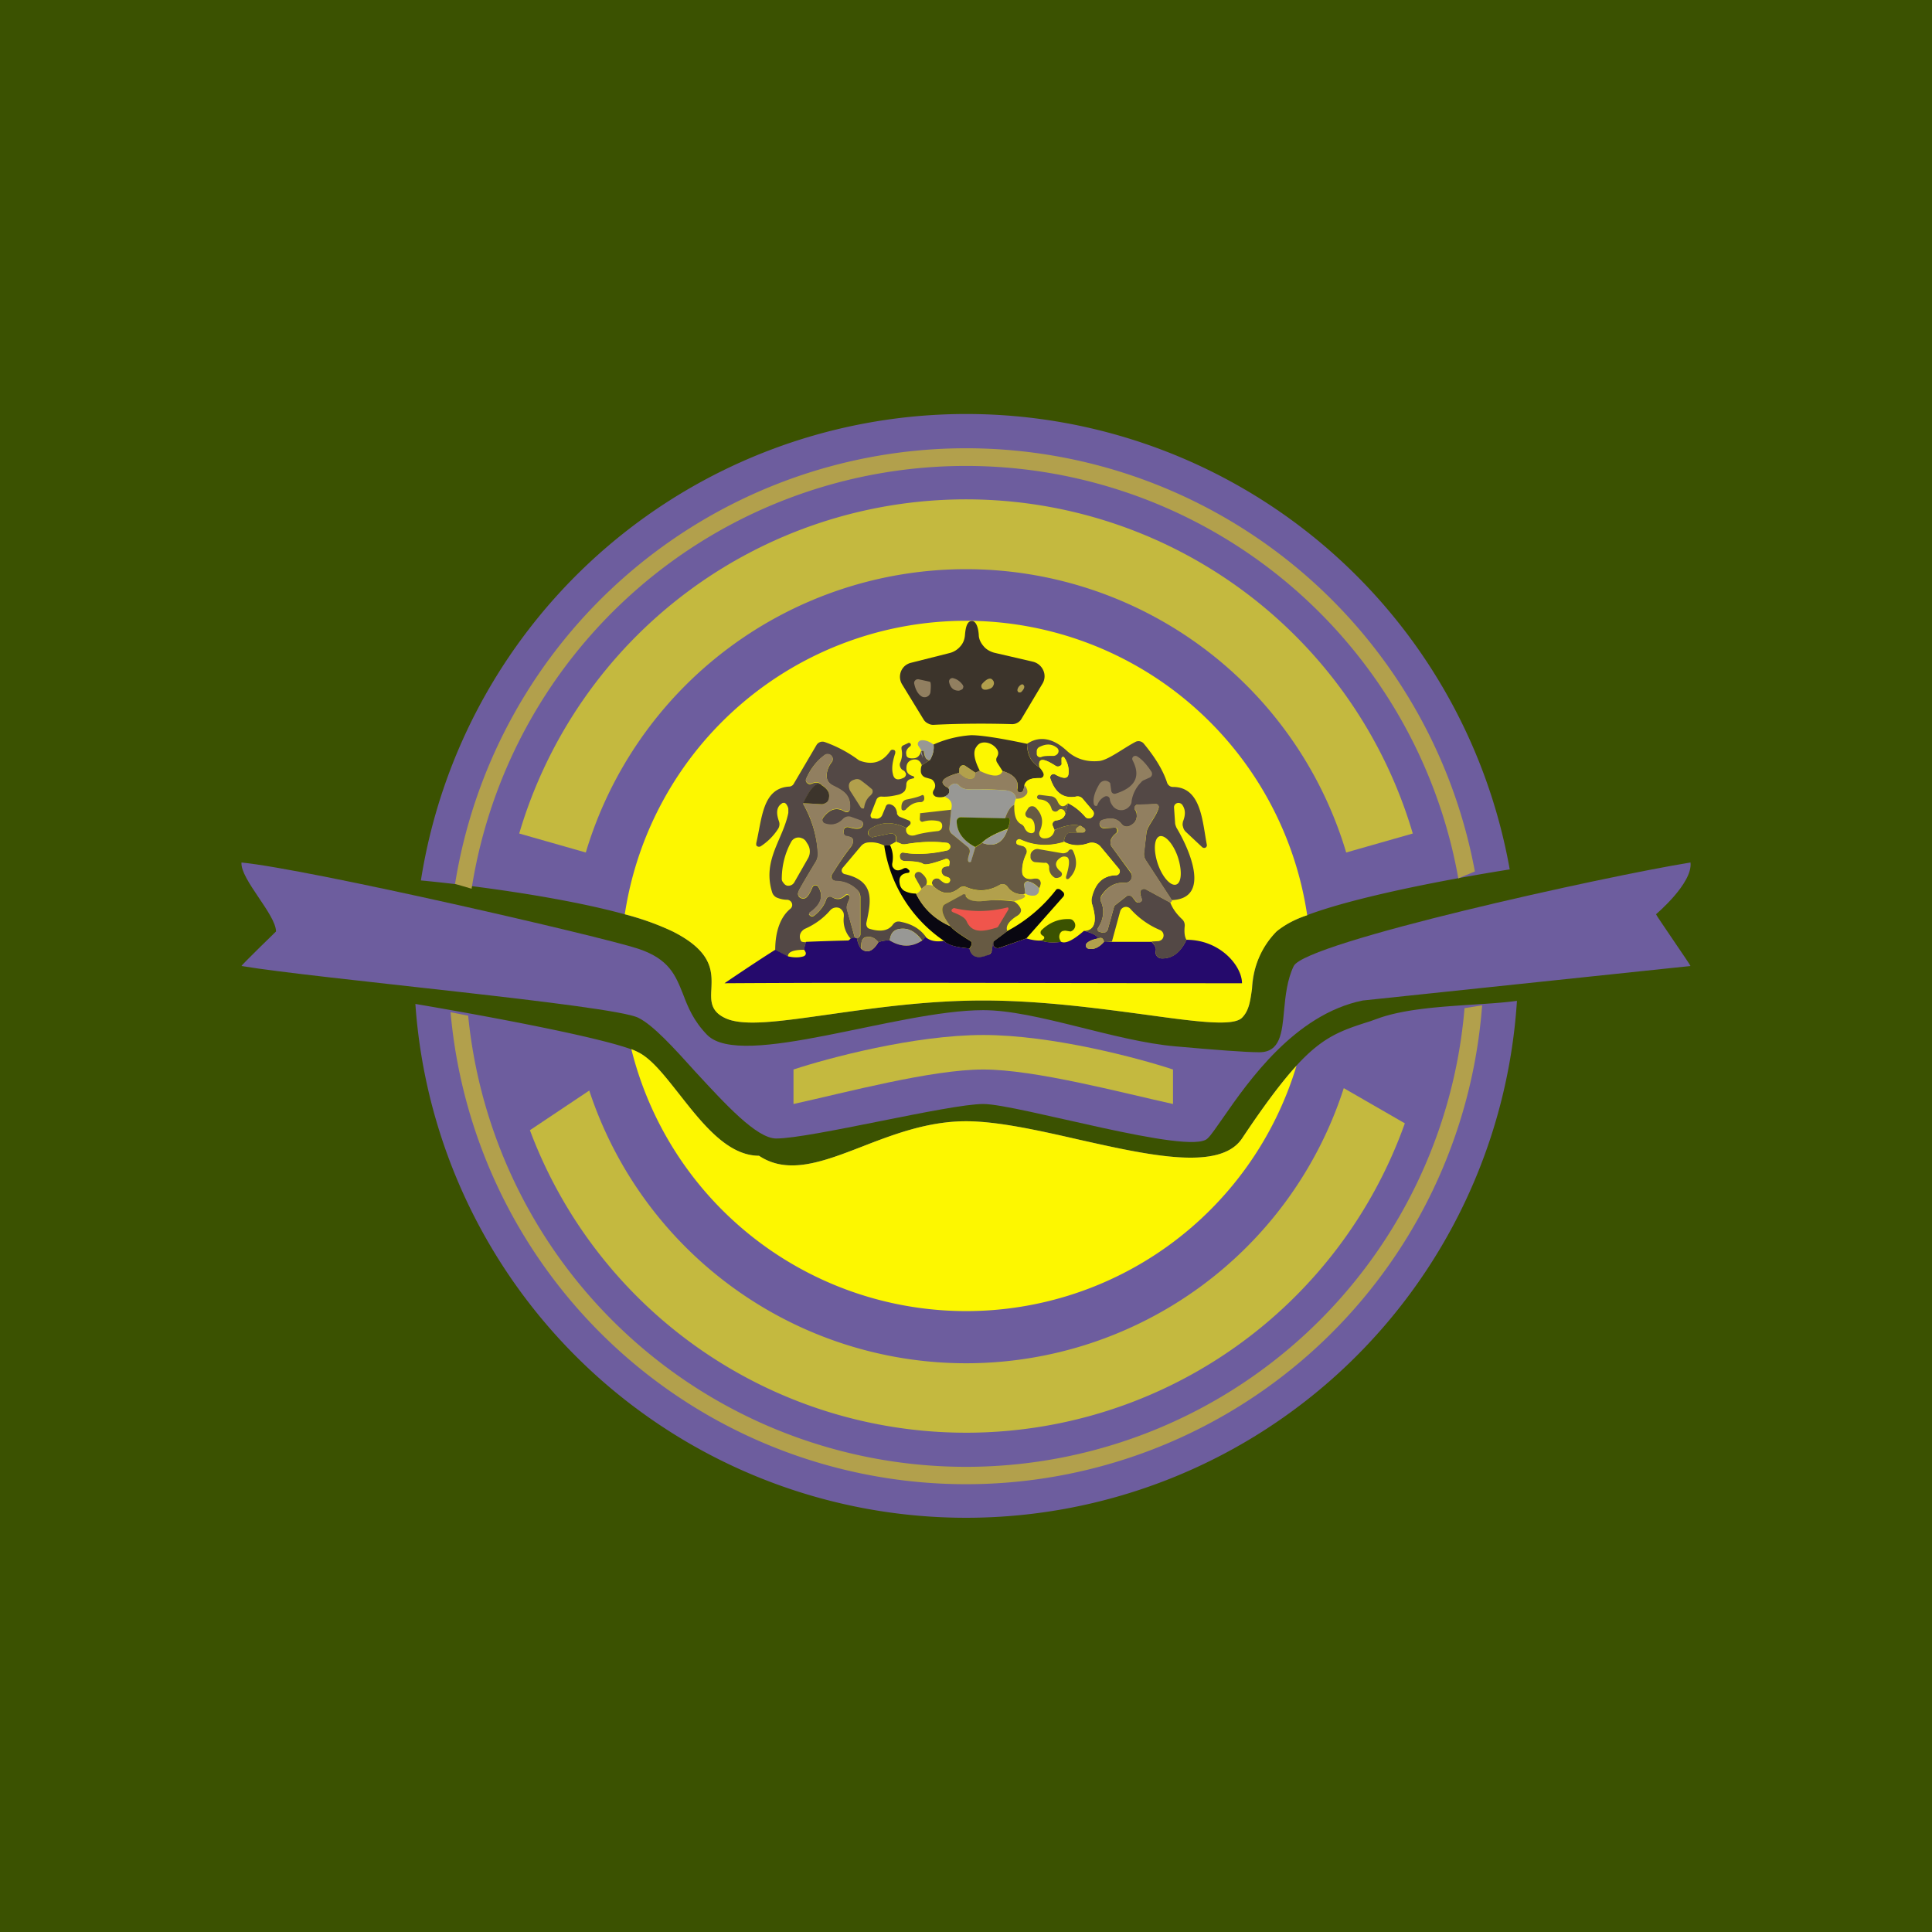 <!-- by TradingView --><svg width="56" height="56" viewBox="0 0 56 56" xmlns="http://www.w3.org/2000/svg"><path fill="#3B5201" d="M0 0h56v56H0z"/><path d="M43.97 29a16 16 0 0 1-31.93.1c2.13.36 5.73 1.03 6.46 1.4.39.2.78.7 1.2 1.23.66.84 1.39 1.77 2.3 1.77.84.56 1.84.18 3-.27.9-.35 1.9-.73 3-.73.91 0 2.08.26 3.26.53 2.05.46 4.1.92 4.74-.03 1.87-2.8 2.43-2.99 3.72-3.4l.28-.1c.77-.26 1.78-.32 2.67-.38.5-.03.94-.06 1.3-.11Z" fill="#6D5D9E"/><path d="m49 28-9.5 1c-1.97.4-3.32 2.35-4.05 3.4-.2.28-.34.5-.45.6-.5.5-5.5-1-6.5-1s-5 1-6 1c-.57 0-1.48-1-2.34-1.93-.63-.7-1.23-1.36-1.66-1.57-.74-.37-9.37-1.14-11.5-1.5 0-.03 1-1 1-1 0-.49-1.04-1.52-1-2 1.99.2 10.41 2.14 11.5 2.5.9.3 1.08.77 1.3 1.32.14.37.3.77.7 1.18 1 1 5.5-.72 8-.72 1.53 0 3.81.9 5.58 1.05 1.12.1 2.03.17 2.42.17.61 0 .66-.56.72-1.22.04-.42.09-.89.28-1.28.35-.69 9.02-2.6 11.5-3 .07.6-1 1.5-1 1.5 0 .03 1 1.47 1 1.5Z" fill="#6D5D9E"/><path d="M28 12a16 16 0 0 0-15.8 13.52c1.9.18 5.75.7 7.3 1.48 1.17.59 1.14 1.17 1.12 1.66-.02.34-.03.63.38.84.53.27 1.63.1 3.06-.1 1.27-.18 2.8-.4 4.44-.4 1.68 0 3.35.23 4.7.41 1.46.2 2.54.35 2.8.09.2-.2.24-.5.29-.84.05-.49.13-1.07.71-1.66.68-.68 4.25-1.4 6.76-1.8A16 16 0 0 0 28 12Z" fill="#6D5D9E"/><path d="M23 32v-1c1-.33 3.5-1 5.5-1s4.5.67 5.5 1v1c-1.5-.33-4-1-5.5-1s-4 .67-5.5 1Z" fill="#FDF700" fill-opacity=".6"/><path d="M18.3 30.41a2 2 0 0 1 .2.09c.4.2.78.7 1.2 1.23.66.84 1.39 1.77 2.3 1.77.84.56 1.84.18 3-.27.9-.35 1.9-.73 3-.73.91 0 2.08.26 3.26.53 2.05.46 4.1.92 4.74-.03.66-.99 1.16-1.65 1.58-2.11a10 10 0 0 1-19.28-.48ZM18.11 26.5a10 10 0 0 1 19.78.03A2.7 2.7 0 0 0 37 27a2.5 2.5 0 0 0-.71 1.66c-.05.34-.08.63-.29.84-.26.26-1.34.11-2.8-.09-1.35-.18-3.02-.41-4.7-.41-1.64 0-3.17.22-4.44.4-1.43.2-2.53.37-3.06.1-.41-.2-.4-.5-.38-.84.02-.49.05-1.07-1.12-1.66a7.91 7.91 0 0 0-1.39-.5Z" fill="#FDF700"/><path d="M42.45 29.22a14.5 14.5 0 0 1-28.88.22l-.51-.1a15 15 0 0 0 29.9-.2l-.5.08Zm-28.78-3.46a14.5 14.5 0 0 1 28.6-.3l.48-.2a15 15 0 0 0-29.56.36l.48.14Z" fill="#B2A04C"/><path d="M38.95 31.54a11.5 11.5 0 0 1-21.87.07l-1.72 1.15a13.5 13.5 0 0 0 25.36-.2l-1.77-1.02Zm-21.97-6.83a11.5 11.5 0 0 1 22.04 0l1.93-.55a13.5 13.5 0 0 0-25.9 0l1.93.55Z" fill="#FDF700" fill-opacity=".6"/><path d="M28.17 18c.1 0 .18.13.2.4 0 .12.06.24.14.33.08.1.2.16.31.19l1.12.26a.44.44 0 0 1 .3.25.41.41 0 0 1-.02.38l-.62 1.04a.3.3 0 0 1-.11.1.3.3 0 0 1-.16.04 28.27 28.27 0 0 0-2.28.02.3.3 0 0 1-.15-.04.3.3 0 0 1-.12-.1l-.63-1.03a.42.42 0 0 1 .08-.54.44.44 0 0 1 .18-.09l1.11-.28a.6.6 0 0 0 .32-.2c.08-.09.12-.2.13-.32.02-.27.08-.41.2-.41Z" fill="#3C342B"/><path d="M26.95 19.76c.03 0 .04.1.02.3a.17.17 0 0 1-.09.13.17.17 0 0 1-.16 0c-.1-.06-.18-.18-.22-.37a.1.1 0 0 1 .03-.1.11.11 0 0 1 .1-.03l.32.07ZM27.91 19.87c.01.01.02.03.01.05a.1.1 0 0 1-.02.05.14.14 0 0 1-.05.03.16.16 0 0 1-.06.02c-.14 0-.24-.07-.28-.25a.1.1 0 0 1 .03-.09.1.1 0 0 1 .1-.02c.11.03.2.1.27.2Z" fill="#917F60"/><path d="M28.47 19.82c.09-.1.16-.15.23-.15.03 0 .06.02.08.05.02.02.03.05.03.09 0 .03-.02.07-.04.1a.2.2 0 0 1-.1.06.28.28 0 0 1-.14.02.1.1 0 0 1-.08-.07.1.1 0 0 1 .02-.1ZM29.6 20.06l-.03.01h-.04a.08.08 0 0 1-.04-.07c.01-.06.04-.11.1-.15.05-.03.08-.01.1.05 0 .05-.03.1-.09.16Z" fill="#B2A04C"/><path d="M29.77 21.56c0 .33.13.55.36.68.06.07.1.13.12.18a.1.1 0 0 1-.02.1.1.1 0 0 1-.1.04c-.24-.02-.39.05-.44.2 0 .06-.02.12-.04.17a.1.1 0 0 1-.11.04.1.1 0 0 1-.05-.05.09.09 0 0 1 0-.05c.05-.25-.1-.42-.43-.52l-.16-.25a.15.15 0 0 1 0-.16c.06-.1.04-.2-.07-.3a.45.45 0 0 0-.29-.12c-.05 0-.1.01-.14.03a.29.29 0 0 0-.1.1c-.1.13-.07.36.1.69l-.13.06-.29-.2a.11.11 0 0 0-.15.03.1.1 0 0 0-.02.05v.12c-.52.14-.62.29-.32.44.06.1.02.2-.11.25-.1.03-.2.02-.26 0-.09-.05-.1-.12-.05-.2a.2.2 0 0 0 0-.23.17.17 0 0 0-.09-.08l-.14-.04a.2.2 0 0 1-.1-.06.2.2 0 0 1-.05-.12c0-.06 0-.12.03-.18l.23-.15a.66.66 0 0 0 .11-.45 3.2 3.2 0 0 1 1.09-.27c.28 0 .82.08 1.62.25Z" fill="#3C342B"/><path d="m33.97 26.1-.75-1.15a.35.35 0 0 1-.06-.24l.07-.57c.02-.19.28-.46.35-.71a.1.1 0 0 0-.01-.09.1.1 0 0 0-.09-.03l-.5.02h-.04a.11.11 0 0 0-.05.07.1.1 0 0 0 0 .04s0 .03.03.07c.02.03.03.08.03.16-.01.13-.08.22-.22.28a.19.19 0 0 1-.22-.06c-.12-.16-.3-.2-.55-.12a.13.13 0 0 0-.07.05.12.12 0 0 0 .03.16c.02.02.05.03.08.03l.29-.02a.1.1 0 0 1 .06.01.1.1 0 0 1 .03.05v.05a.1.1 0 0 1-.03.05c-.11.09-.17.18-.16.28 0 .04.01.08.04.12l.54.74a.18.18 0 0 1-.07.28.2.2 0 0 1-.1.02c-.27-.02-.49.1-.67.36a.21.21 0 0 0-.01.2c.1.24.07.5-.1.76a.07.07 0 0 0 0 .06.07.07 0 0 0 .05.04l.07.02c.04.01.08 0 .1-.01a.13.13 0 0 0 .07-.08l.18-.65a.1.1 0 0 1 .03-.05l.33-.26a.12.12 0 0 1 .04-.02h.05a.12.12 0 0 1 .08.04l.1.13a.1.1 0 0 0 .12.02.1.1 0 0 0 .05-.04.1.1 0 0 0 0-.06.86.86 0 0 1-.04-.17.1.1 0 0 1 .05-.1.11.11 0 0 1 .12 0l.7.38c.08.2.2.35.35.49a.24.24 0 0 1 .07.19c-.02.19 0 .32.05.4-.17.37-.4.55-.72.54a.19.19 0 0 1-.14-.07.18.18 0 0 1-.03-.15c.02-.07-.02-.16-.12-.27l.19-.01c.03 0 .07-.02.1-.04a.17.17 0 0 0 .04-.2.17.17 0 0 0-.08-.08 2.39 2.39 0 0 1-.86-.61.17.17 0 0 0-.17-.06.18.18 0 0 0-.13.12l-.24.88-.23.02c-.02-.12-.08-.15-.17-.1-.04-.1-.18-.17-.41-.23.3-.01.39-.27.24-.75a.4.4 0 0 1-.01-.21c.1-.42.32-.64.7-.65.01 0 .04 0 .06-.02a.12.12 0 0 0 .04-.05.11.11 0 0 0-.02-.12l-.53-.64a.33.33 0 0 0-.35-.1.84.84 0 0 1-.7-.04c-.01-.05 0-.1.02-.14a.2.2 0 0 1 .07-.1.2.2 0 0 1 .1-.03h.36l.04-.02a.07.07 0 0 0 .01-.07.07.07 0 0 0-.02-.03l-.1-.07c-.2-.06-.45-.02-.77.12l-.04-.11a.12.12 0 0 1 0-.11.13.13 0 0 1 .1-.06c.15-.02.23-.08.26-.2l.08-.3c.17.08.33.21.5.4a.14.14 0 0 0 .2 0 .13.13 0 0 0 .02-.18l-.3-.35a.2.2 0 0 0-.1-.06.2.2 0 0 0-.1 0c-.36.07-.6-.11-.74-.54a.1.1 0 0 1 .08-.11.1.1 0 0 1 .05 0c.24.14.38.14.4 0a.67.67 0 0 0-.12-.48l-.02-.02a.04.04 0 0 0-.05.02l-.01.02v.18a.11.11 0 0 1-.05.04.12.12 0 0 1-.12 0c-.37-.24-.52-.23-.47.04-.23-.13-.35-.35-.36-.68.36-.24.75-.17 1.15.2.25.23.56.33.92.3.26-.01.73-.38 1.08-.56a.2.2 0 0 1 .23.05c.33.4.56.77.68 1.14.01.03.03.06.07.09.03.02.06.03.1.03.82 0 .85 1 .98 1.67a.08.08 0 0 1-.04.09.09.09 0 0 1-.1-.02l-.48-.45a.28.28 0 0 1-.07-.14c-.02-.05-.01-.1 0-.15.08-.2.07-.35-.02-.48a.13.13 0 0 0-.07-.05.13.13 0 0 0-.15.05.13.13 0 0 0-.02.08l.03.43c0 .05.02.1.04.15.35.58 1.03 2.05-.13 2.1ZM26.7 21.75l.04.2h.01v-.01c-.05-.06-.06-.1-.05-.15l.02-.03h.06v.03c.02.17.08.25.17.24l-.23.15c-.05-.14-.15-.2-.3-.15a.22.22 0 0 0-.09.06.21.21 0 0 0-.05.1c-.03.17.03.27.2.31l.01.02a.03.03 0 0 1 0 .04h-.02l-.07.02a.16.16 0 0 0-.13.15c0 .11-.03.19-.07.22a.38.38 0 0 1-.14.08c-.2.05-.36.07-.5.06a.15.15 0 0 0-.16.1l-.16.41a.1.1 0 0 0 .04.12.1.1 0 0 0 .04 0l.08.01a.17.17 0 0 0 .17-.1l.1-.24a.12.12 0 0 1 .05-.07.13.13 0 0 1 .1 0c.1.03.16.11.18.24 0 .03 0 .05.03.07.01.03.04.04.06.05l.25.1a.08.08 0 0 1 .05.05.08.08 0 0 1-.02.08l-.1.09c-.4-.2-.76-.18-1.06.04a.12.12 0 0 0-.04.15c.02.03.04.05.07.06.03.02.06.02.08.01l.48-.1a.15.15 0 0 1 .11.02.14.14 0 0 1 .06.1v.12l-.18.1-.16.01a.82.82 0 0 0-.48-.09.3.3 0 0 0-.19.1l-.53.63a.12.12 0 0 0-.03.11.12.12 0 0 0 .1.08c.85.2.76.75.61 1.42 0 .03 0 .07.02.1.01.03.04.05.07.06.32.1.55.06.68-.12a.22.22 0 0 1 .1-.08.23.23 0 0 1 .13 0c.31.06.56.2.73.44l-.11.1c-.2-.27-.42-.38-.68-.33-.16.03-.24.14-.26.33a.8.8 0 0 0-.33.05c-.1-.12-.2-.17-.33-.15-.08 0-.13.05-.15.12a.63.63 0 0 0-.02.22.7.7 0 0 1-.12-.3.17.17 0 0 0 .08-.06.09.09 0 0 0 .02-.05V26a.28.28 0 0 0-.09-.2.9.9 0 0 0-.63-.26l-.06-.02a.13.13 0 0 1-.04-.18c.19-.31.37-.57.54-.79a.25.25 0 0 0 .06-.2c0-.06-.06-.1-.17-.1-.11-.02-.11-.14-.08-.22.02-.05.08-.07.17-.04.21.06.33.04.37-.07.01-.03.01-.05 0-.07a.1.1 0 0 0-.05-.05l-.28-.1a.23.23 0 0 0-.24.05.5.5 0 0 1-.51.14.13.13 0 0 1-.09-.08.12.12 0 0 1 .02-.11c.2-.26.4-.31.63-.17a.1.1 0 0 0 .13-.03l.01-.04c.05-.42-.2-.54-.5-.69a.33.33 0 0 1-.12-.11.32.32 0 0 1-.05-.15c0-.14.04-.28.15-.42a.14.14 0 0 0-.02-.19.15.15 0 0 0-.2 0c-.22.16-.4.39-.52.67a.1.1 0 0 0 .02.12.11.11 0 0 0 .13.03c.14-.06.24-.04.29.04-.14-.1-.32.08-.53.54.27.48.4.96.43 1.45 0 .08-.02.17-.07.24-.32.53-.49.82-.5.87a.14.14 0 0 0 0 .1c.01.03.04.06.07.07a.15.15 0 0 0 .18-.03c.05-.05.1-.14.16-.28a.1.1 0 0 1 .03-.04.1.1 0 0 1 .14.03c.16.27.08.52-.25.75l-.02.03v.03l.02.01.02.02a.09.09 0 0 0 .07.01.1.1 0 0 0 .03-.01c.18-.14.3-.3.36-.48a.1.1 0 0 1 .06-.07.11.11 0 0 1 .1 0c.15.1.28.07.4-.04a.08.08 0 0 1 .12.02v.05l-.07.18a.3.3 0 0 0 0 .18l.22.8-.12.02a.8.8 0 0 1-.2-.65c0-.05 0-.1-.03-.14a.23.23 0 0 0-.1-.1.24.24 0 0 0-.27.07c-.19.22-.42.39-.7.52a.29.29 0 0 0-.16.15.25.25 0 0 0 .01.2c.01.04.06.05.15.05l-.06.22c-.32 0-.47.07-.46.2l-.37-.19c0-.56.16-.97.44-1.2a.15.15 0 0 0 .05-.08.15.15 0 0 0-.06-.15.15.15 0 0 0-.09-.03.74.74 0 0 1-.26-.05.25.25 0 0 1-.17-.17c-.29-.93.32-1.53.47-2.3v-.12a.28.28 0 0 0-.04-.1.14.14 0 0 0-.07-.07c-.03 0-.06 0-.08.02-.15.1-.17.27-.08.52a.25.25 0 0 1-.03.22c-.13.2-.3.37-.5.5a.1.1 0 0 1-.1 0 .09.09 0 0 1-.03-.03v-.06c.17-.72.18-1.59.95-1.64a.16.16 0 0 0 .13-.07l.67-1.14a.2.2 0 0 1 .1-.08.2.2 0 0 1 .14 0 3.74 3.74 0 0 1 .99.53c.38.15.68.06.91-.28a.08.08 0 0 1 .1-.02c.02 0 .03.02.04.04v.05c-.08.24-.11.44-.07.6.03.16.13.2.3.12a.12.12 0 0 0 .08-.1c0-.02 0-.04-.02-.06a.12.12 0 0 0-.04-.05.4.4 0 0 1-.05-.03.18.18 0 0 1-.06-.09.17.17 0 0 1 0-.11.62.62 0 0 0 .04-.4v-.05a.1.1 0 0 1 .04-.05l.17-.08.04.01.02.03a.06.06 0 0 1-.03.07c-.09.07-.12.15-.1.23 0 .08.07.12.2.11.12 0 .2-.08.23-.22Z" fill="#534845"/><path d="M27.06 21.58c.02.16-.02.3-.1.45-.1 0-.16-.07-.17-.24l-.01-.02-.03-.01h-.03l-.02.03c-.01.04 0 .1.05.14v.01a3.5 3.5 0 0 1-.05-.2l-.08-.12a.1.1 0 0 1 .03-.14.1.1 0 0 1 .04-.02c.12-.02.24.03.37.12Z" fill="#989895"/><path d="M30.19 21.94a.1.1 0 0 1-.1-.01.1.1 0 0 1-.04-.09v-.07a.14.14 0 0 1 .08-.12c.2-.1.36-.09.5.02.02.01.04.04.05.07a.13.13 0 0 1-.06.14.14.14 0 0 1-.08.03c-.16 0-.28 0-.35.03Z" fill="#FDF700"/><path d="m24.84 27.2-.06-.02-.23-.8a.3.3 0 0 1 .01-.18l.07-.18v-.05a.07.07 0 0 0-.03-.03.08.08 0 0 0-.1 0c-.11.12-.24.14-.4.06a.1.1 0 0 0-.09 0 .1.1 0 0 0-.06.06.99.99 0 0 1-.36.48.1.1 0 0 1-.06.01.09.09 0 0 1-.06-.03l-.01-.01-.01-.03.01-.03c.33-.23.42-.48.26-.75a.1.1 0 0 0-.17 0c-.06.15-.11.24-.16.29a.15.15 0 0 1-.18.03.15.15 0 0 1-.07-.07.14.14 0 0 1 0-.1c.01-.05.18-.34.5-.87a.44.44 0 0 0 .06-.24 3.17 3.17 0 0 0-.43-1.46l.55.03c.04 0 .07-.01.1-.03a.18.18 0 0 0 .07-.07c.09-.18.03-.33-.18-.46-.05-.08-.15-.1-.3-.04a.12.12 0 0 1-.12-.03.1.1 0 0 1-.02-.12c.13-.28.3-.51.53-.68a.15.15 0 0 1 .19.01.14.14 0 0 1 .02.19.66.66 0 0 0-.15.42c0 .05.02.1.05.15.03.05.08.08.13.11.3.15.54.27.5.7a.09.09 0 0 1-.06.06.1.1 0 0 1-.09 0c-.22-.14-.43-.09-.63.17a.12.12 0 0 0 .02.16l.05.02c.2.06.36.01.5-.13a.22.22 0 0 1 .25-.06l.28.1a.1.1 0 0 1 .05.06c.01.02.01.04 0 .07-.04.1-.16.13-.37.07-.1-.03-.15-.01-.17.04-.03.08-.03.2.08.21.1.02.16.05.17.1.01.08 0 .15-.06.21a9.07 9.07 0 0 0-.57.85c0 .02 0 .05.02.07a.14.14 0 0 0 .11.07c.26 0 .47.1.63.26.05.05.08.12.08.2v1.1l-.01.05a.17.17 0 0 1-.08.06Z" fill="#917F60"/><path d="M30.96 23.28c-.13.13-.24.1-.31-.07a.23.23 0 0 0-.19-.14l-.32-.03a.07.07 0 0 0-.08.06.06.06 0 0 0 .02.05l.02.01h.02c.19.02.3.11.36.28a.11.11 0 0 0 .08.08.11.11 0 0 0 .1-.02.9.9 0 0 1 .03-.03.12.12 0 0 1 .17.05l.02.07c-.03.1-.11.17-.26.19a.13.13 0 0 0-.1.06.12.12 0 0 0 0 .11l.05.11c-.04.17-.15.25-.32.24a.14.14 0 0 1-.13-.13l.01-.07c.13-.26.1-.5-.1-.7a.14.14 0 0 0-.13-.03.14.14 0 0 0-.1.07l-.06.09a.12.12 0 0 0 .03.15l.06.03c.13.02.18.15.16.37a.09.09 0 0 1-.07.07.1.1 0 0 1-.03 0c-.1 0-.16-.07-.2-.17a.18.18 0 0 0-.08-.1c-.16-.07-.22-.26-.2-.55-.01-.05 0-.1.04-.18.13 0 .24-.04.3-.12.05-.06.03-.16-.05-.28.04-.14.19-.2.44-.2a.1.1 0 0 0 .09-.03.1.1 0 0 0 .02-.1.52.52 0 0 0-.12-.18c-.05-.27.1-.28.47-.04a.12.12 0 0 0 .17-.04.11.11 0 0 0 0-.06V21.96l.03-.02h.03l.02.02c.1.16.14.32.12.48-.02.14-.15.14-.4 0a.1.1 0 0 0-.13.11c.14.43.39.6.75.54a.2.2 0 0 1 .1 0 .2.2 0 0 1 .09.06l.3.36a.13.13 0 0 1-.03.18.14.14 0 0 1-.18 0 1.6 1.6 0 0 0-.5-.4Z" fill="#FDF700"/><path d="M33.08 22.67a.99.99 0 0 0-.28.55c0 .07-.03.12-.08.17a.31.31 0 0 1-.34.07.3.3 0 0 1-.14-.12.38.38 0 0 1-.07-.16.1.1 0 0 0-.05-.09.11.11 0 0 0-.1 0 .42.42 0 0 0-.21.24l-.02.03h-.03a.06.06 0 0 1-.05-.04c-.04-.15.01-.35.16-.6a.2.2 0 0 1 .15-.09.2.2 0 0 1 .16.07l.03.22a.1.1 0 0 0 .04.07.1.1 0 0 0 .1.01c.56-.18.72-.5.48-.96a.1.1 0 0 1-.01-.06.1.1 0 0 1 .03-.05.1.1 0 0 1 .12 0c.12.07.26.22.4.43a.13.13 0 0 1 .02.1.12.12 0 0 1-.07.08l-.18.08a.19.19 0 0 0-.06.05Z" fill="#917F60"/><path d="M28.27 22.4c0 .05 0 .1-.03.12-.02.04-.06.05-.12.05a.41.41 0 0 1-.32-.17l.01-.12.02-.05a.11.11 0 0 1 .15-.03l.3.2Z" fill="#B2A04C"/><path d="M29.06 22.35c.34.1.48.27.42.52l.01.05a.1.1 0 0 0 .05.04.1.1 0 0 0 .11-.04c.02-.04.04-.1.04-.17.1.12.11.22.06.28-.07.08-.17.13-.3.12-.01-.16-.15-.24-.4-.25a11.3 11.3 0 0 0-.96-.02c-.13 0-.23-.04-.3-.12a.15.15 0 0 0-.18-.03.28.28 0 0 0-.12.11c-.3-.15-.2-.3.31-.44.1.1.2.17.32.17.06 0 .1-.01.12-.05a.19.19 0 0 0 .03-.12l.12-.06c.37.18.6.19.67.01Z" fill="#917F60"/><path d="m25.05 23.4-.01.03a.05.05 0 0 1-.05 0l-.03-.01-.3-.47a.35.35 0 0 1-.03-.05c-.06-.16-.01-.26.13-.3.07-.03.13-.02.18.01a5.04 5.04 0 0 1 .34.27.13.13 0 0 1 0 .12l-.04.05c-.1.08-.17.2-.19.35Z" fill="#B2A04C"/><path d="M29.45 23.15a.4.4 0 0 0-.05.18c-.1.04-.19.17-.27.4l-1.28-.04a.12.12 0 0 0-.09.04.12.12 0 0 0-.03.08c.01.31.2.56.54.74l-.11.4a.05.05 0 0 1-.03.04.05.05 0 0 1-.04 0c-.05-.02-.04-.1.01-.26a.16.16 0 0 0-.05-.18l-.45-.37a.21.21 0 0 1-.08-.2l.05-.52c.05-.17-.01-.3-.2-.37.14-.06.18-.14.12-.25.03-.05.07-.09.12-.11a.15.15 0 0 1 .18.03c.07.08.17.12.3.12.19-.01.5 0 .96.02.26 0 .39.1.4.25Z" fill="#989895"/><path d="M23.8 22.75c.22.13.28.28.2.46a.18.18 0 0 1-.08.07.19.19 0 0 1-.1.03l-.54-.03c.21-.45.39-.63.53-.53Z" fill="#3C342B"/><path d="M26.72 23.05c.04-.02.07.01.07.09a.1.1 0 0 1-.03.08.1.1 0 0 1-.08.03c-.16 0-.3.07-.43.22l-.04.02a.07.07 0 0 1-.07-.02.07.07 0 0 1-.01-.04c-.01-.15.04-.24.17-.26.2-.04.34-.08.42-.12ZM30.96 23.28l-.08.3a.49.49 0 0 0-.02-.06.11.11 0 0 0-.07-.06.12.12 0 0 0-.1.01.79.79 0 0 0-.03.03.11.11 0 0 1-.1.02.11.11 0 0 1-.08-.08c-.05-.17-.17-.26-.36-.27a.06.06 0 0 1-.04-.02.06.06 0 0 1-.02-.05.07.07 0 0 1 .08-.06l.32.04c.04 0 .08.02.11.04s.06.06.08.1c.07.17.18.2.31.06Z" fill="#675A43"/><path d="M33.97 26.1c-.01.04-.03.06-.06.06l-.7-.38a.11.11 0 0 0-.1 0 .1.1 0 0 0-.06.1c0 .04.02.1.05.17v.06a.1.1 0 0 1-.05.04.1.1 0 0 1-.12-.02l-.11-.13a.12.12 0 0 0-.08-.04.12.12 0 0 0-.09.02l-.33.26a.1.1 0 0 0-.03.05l-.18.65a.13.13 0 0 1-.06.08.14.14 0 0 1-.1.01l-.08-.02a.07.07 0 0 1-.06-.07l.01-.03c.17-.27.2-.52.1-.76a.2.2 0 0 1 .02-.2c.17-.26.4-.38.66-.36a.2.2 0 0 0 .18-.1.19.19 0 0 0 0-.2l-.55-.74a.22.22 0 0 1-.04-.12c0-.1.05-.19.17-.28a.09.09 0 0 0 0-.15.1.1 0 0 0-.07-.01L32 24c-.03 0-.06-.01-.08-.03a.12.12 0 0 1-.03-.16.13.13 0 0 1 .07-.05c.25-.08.43-.04.55.12a.19.19 0 0 0 .22.06c.14-.06.21-.15.22-.28 0-.08 0-.13-.03-.16a.52.52 0 0 1-.04-.07.1.1 0 0 1 .06-.1l.05-.01.5-.02a.1.1 0 0 1 .08.03.1.1 0 0 1 .01.09c-.07.25-.33.52-.35.71l-.06.57c-.02.09 0 .17.05.24l.75 1.15Z" fill="#917F60"/><path d="M29.4 23.33c-.01.3.05.48.2.56.04.02.07.05.09.09.04.1.1.16.2.17a.1.1 0 0 0 .09-.04l.01-.03c.02-.22-.04-.35-.16-.37a.13.13 0 0 1-.1-.07.12.12 0 0 1 .01-.11l.06-.1a.14.14 0 0 1 .1-.06.15.15 0 0 1 .12.04c.2.2.24.43.11.7a.14.14 0 0 0 .12.19c.17.01.28-.07.32-.24.31-.14.57-.18.76-.12a.17.17 0 0 0-.1.05c-.05.03-.05.08 0 .14h-.18a.2.2 0 0 0-.11.04.2.2 0 0 0-.07.09.3.3 0 0 0-.03.14c-.45.14-.87.11-1.26-.07a.09.09 0 0 0-.1.02.08.08 0 0 0-.01.1c.01.02.07.04.17.07a.17.17 0 0 1 .1.08.16.16 0 0 1 .01.14c-.1.2-.13.38-.12.54 0 .08.05.13.12.17.05.02.12.03.22.01.1-.01.16.01.19.08.02.05.01.12-.04.21a.56.56 0 0 0-.31-.2.1.1 0 0 0-.1.03.1.1 0 0 0-.02.09l.03.23a.7.7 0 0 0-.06.02.5.5 0 0 1-.46-.22.17.17 0 0 0-.22-.05c-.33.19-.65.2-.98.06a.17.17 0 0 0-.1-.01.16.16 0 0 0-.08.03c-.26.22-.52.2-.77-.05-.04-.05-.05-.1-.02-.15 0-.02.02-.04.04-.05a.14.14 0 0 1 .17.01c.1.1.19.13.25.1a.09.09 0 0 0 .03-.14.1.1 0 0 0-.04-.02l-.08-.03a.15.15 0 0 1-.1-.1.14.14 0 0 1 .01-.12c.03-.05.1-.07.19-.07l.02-.08c.01-.06 0-.1-.05-.13a.1.1 0 0 0-.07 0c-.37.13-.58.18-.64.14-.07-.05-.24-.07-.5-.08-.13 0-.18-.06-.18-.16a.1.1 0 0 1 .04-.07.1.1 0 0 1 .08-.02c.3.07.71.05 1.25-.06.03 0 .05-.02.07-.04a.1.1 0 0 0 0-.14.11.11 0 0 0-.08-.04c-.39-.05-.79-.03-1.2.04h-.1l-.16-.07v-.12a.13.13 0 0 0-.07-.1.14.14 0 0 0-.11-.02l-.48.1h-.08a.13.13 0 0 1-.06-.07.12.12 0 0 1 .03-.15c.3-.22.65-.24 1.06-.04-.02.08 0 .14.05.18.05.04.12.05.2.03.15-.05.37-.09.66-.12.03 0 .06-.02.09-.04a.15.15 0 0 0 .04-.1c0-.03 0-.06-.02-.09a.15.15 0 0 0-.09-.06.9.9 0 0 0-.46.02.07.07 0 0 1-.07-.04l-.01-.03.01-.16v-.02h.02l.88-.1-.05.52a.2.2 0 0 0 .08.19l.45.37a.16.16 0 0 1 .05.18c-.05.15-.06.24-.01.26h.02a.05.05 0 0 0 .04-.02v-.01l.12-.4.2-.13c.36.14.61 0 .74-.4.1-.27.08-.37-.08-.3.08-.23.17-.36.27-.4Z" fill="#675A43"/><path d="M29.13 23.72c.16-.06.18.04.08.3-.34.13-.6.26-.75.41l-.19.12c-.35-.18-.53-.43-.54-.74a.11.11 0 0 1 .03-.08.12.12 0 0 1 .09-.04l1.28.03Z" fill="#3B5201"/><path d="m31.33 23.94.1.07a.07.07 0 0 1 .03.07l-.02.03-.04.02h-.18c-.04-.06-.04-.1 0-.14a.17.17 0 0 1 .1-.05Z" fill="#B2A04C"/><path d="M29.21 24.03c-.13.4-.38.54-.75.4.16-.15.4-.28.75-.4Z" fill="#989895"/><path d="M22.94 24.39a.23.23 0 0 1 .08-.08.24.24 0 0 1 .23-.01c.04.01.07.04.1.07l.05.08a.4.4 0 0 1 .02.43l-.4.7a.2.2 0 0 1-.21.09.18.18 0 0 1-.1-.08.17.17 0 0 1-.05-.1c0-.41.1-.78.28-1.1ZM33.56 25.04c.13.38.37.65.53.6.16-.05.18-.4.05-.8-.13-.38-.37-.65-.53-.6-.16.06-.18.41-.05.8ZM30.84 24.4c.2.12.44.13.71.04a.33.33 0 0 1 .35.1l.53.64a.12.12 0 0 1 .02.12.12.12 0 0 1-.04.05.13.13 0 0 1-.07.02c-.37.01-.6.23-.7.65a.4.4 0 0 0 .02.2c.15.5.07.75-.24.76-.3.27-.53.38-.66.32-.06-.08-.07-.15-.04-.23a.16.16 0 0 1 .07-.08.17.17 0 0 1 .12-.01l.11.02a.19.19 0 0 0 .12-.07.18.18 0 0 0-.03-.24.2.2 0 0 0-.12-.05c-.3 0-.57.1-.8.32a.1.1 0 0 0-.02.11l.07.06a.06.06 0 0 1 .03.05l-.01.03-.02.03a.33.33 0 0 1-.06.02c-.11.01-.26 0-.43-.06L30.82 26a.1.1 0 0 0 0-.13l-.07-.06a.11.11 0 0 0-.08-.04.11.11 0 0 0-.09.05c-.38.5-.84.89-1.38 1.18-.06-.14.03-.28.26-.43.11-.06.15-.14.13-.21a.47.47 0 0 0-.19-.22c.29-.08.38-.15.26-.2l.06-.03c.08.05.16.07.25.06.05 0 .1-.03.12-.07a.25.25 0 0 0 .03-.14c.05-.09.06-.16.04-.21-.03-.07-.1-.1-.2-.08-.09.02-.16.01-.21-.01a.19.19 0 0 1-.12-.17c-.01-.16.03-.34.12-.54a.16.16 0 0 0 0-.14.18.18 0 0 0-.11-.09c-.1-.02-.16-.04-.17-.06a.08.08 0 0 1 .01-.1.09.09 0 0 1 .1-.02c.39.18.81.2 1.26.07ZM25.98 24.4l.15.06c.04.02.08.02.12.01.4-.07.8-.09 1.2-.04.02 0 .05.02.06.04a.1.1 0 0 1 0 .14.11.11 0 0 1-.06.04 3.27 3.27 0 0 1-1.3.06.1.1 0 0 0-.07.1c0 .1.05.15.17.15.27 0 .44.03.51.08.06.04.27 0 .64-.14a.1.1 0 0 1 .07 0c.05.03.06.07.05.13 0 .05-.01.08-.02.08-.1 0-.16.02-.19.07a.14.14 0 0 0 .03.18c.01.02.03.03.06.04l.08.03a.1.1 0 0 1 .04.03.09.09 0 0 1-.03.13c-.06.04-.14 0-.25-.1a.14.14 0 0 0-.17 0 .12.12 0 0 0-.04.04c-.03.05-.02.1.02.15a.42.42 0 0 0-.2-.02c.05-.12 0-.24-.15-.36a.12.12 0 0 0-.15 0 .11.11 0 0 0-.03.14l.2.31c-.07.1-.12.16-.16.15a.66.66 0 0 1-.35-.09.3.3 0 0 1-.13-.19c-.04-.19.04-.3.24-.32h.03l.01-.02a.04.04 0 0 0 0-.05.18.18 0 0 0-.07-.06c-.04-.02-.08-.01-.13.02-.12.06-.2.05-.27-.04a.15.15 0 0 1-.03-.11.77.77 0 0 0-.07-.54l.19-.1Z" fill="#FDF700"/><path d="M25.8 24.5c.08.17.1.35.06.54 0 .04 0 .08.03.11.06.09.15.1.27.04.05-.03.09-.04.13-.02l.07.06v.02a.04.04 0 0 1-.01.04l-.03.01c-.2.02-.28.13-.24.32a.29.29 0 0 0 .13.2c.1.05.2.08.34.08.21.43.54.74 1 .95.07.09.26.23.57.42.07.04.06.12-.02.22-.4-.03-.64-.1-.74-.22a4.05 4.05 0 0 1-1.73-2.76l.16-.01Z" fill="#090711"/><path d="M31.1 24.66c.15.31.11.58-.11.8l-.03.02h-.04a.05.05 0 0 1-.02-.03v-.04c.1-.32.11-.5.04-.56a.19.19 0 0 0-.2.01c-.18.12-.17.26 0 .4a.1.1 0 0 1 .04.09.1.1 0 0 1-.05.07c-.09.04-.15.04-.2-.01a.31.31 0 0 1-.12-.26.14.14 0 0 0-.08-.14.15.15 0 0 0-.06 0l-.26-.02a.14.14 0 0 1-.1-.05.13.13 0 0 1-.04-.1v-.06a.18.18 0 0 1 .08-.13.19.19 0 0 1 .14-.04l.69.12a.23.23 0 0 0 .18-.05l.01-.02.03-.03.04-.01.04.01.02.03ZM26.84 25.66l-.13.1-.18-.32a.11.11 0 0 1 .02-.14.12.12 0 0 1 .15 0c.15.12.2.24.14.36Z" fill="#675A43"/><path d="M30.12 25.75c0 .05 0 .1-.03.14a.15.15 0 0 1-.12.07.38.38 0 0 1-.25-.06l-.03-.23a.1.1 0 0 1 .03-.09.1.1 0 0 1 .09-.03c.1.02.2.09.31.2Z" fill="#989895"/><path d="M29.66 25.92c.12.06.03.13-.26.2a3.38 3.38 0 0 0-.83-.01c-.32.04-.5 0-.57-.14l-.02-.02a.07.07 0 0 0-.08-.01l-.51.27-.03.02c-.1.12-.04.32.19.62-.46-.2-.79-.52-1-.95.04 0 .1-.04.17-.15l.12-.1c.08 0 .15 0 .21.03.25.25.5.27.77.05a.16.16 0 0 1 .09-.03l.09.01c.33.15.65.13.97-.06a.17.17 0 0 1 .23.05.5.5 0 0 0 .46.22Z" fill="#B2A04C"/><path d="m29.75 27.2-.8.28a.13.13 0 0 1-.15-.07.12.12 0 0 1-.01-.05.6.6 0 0 1 0-.07l.4-.3a4.4 4.4 0 0 0 1.43-1.21.11.11 0 0 1 .13.02l.07.06a.1.1 0 0 1 0 .13l-1.07 1.21Z" fill="#090711"/><path d="M29.4 26.13c.1.07.16.14.19.22.02.07-.02.15-.13.21-.23.15-.32.3-.26.43l-.4.3-.05.25a.2.2 0 0 1-.05.1.21.21 0 0 1-.09.06c-.3.1-.46.03-.51-.2.08-.11.09-.19.02-.23-.3-.19-.5-.33-.57-.42-.23-.3-.29-.5-.19-.62l.03-.02.5-.27a.07.07 0 0 1 .1 0v.03c.07.13.26.18.58.14.24-.03.52-.02.83.02Z" fill="#675A43"/><path d="M27.58 26.38a.14.14 0 0 1 .02-.03.22.22 0 0 1 .03-.02l.02-.01a3.25 3.25 0 0 0 1.56-.02l.02.02v.04l-.3.5a.09.09 0 0 1-.05.03c-.31.09-.69.2-.86-.18-.04-.1-.16-.17-.35-.25a.29.29 0 0 1-.08-.04l-.01-.02v-.02Z" fill="#F0554C"/><path d="M30.76 27.3c-.24.03-.44.02-.58-.04l.05-.02.03-.03a.06.06 0 0 0 0-.06.07.07 0 0 0-.02-.02.18.18 0 0 1-.07-.06.1.1 0 0 1 .02-.11c.23-.22.49-.33.8-.32.04 0 .09.01.12.05a.18.18 0 0 1 .02.24.2.2 0 0 1-.1.07l-.12-.02c-.04-.01-.08 0-.12.01a.16.16 0 0 0-.07.08c-.03.08-.02.15.04.23Z" fill="#3B5201"/><path d="M26.72 27.26c-.29.2-.6.2-.93 0 .02-.19.1-.3.26-.33.26-.05.48.06.67.33Z" fill="#989895"/><path d="M31.42 26.98c.23.06.37.13.41.22-.16.03-.27.08-.33.14a.1.1 0 0 0-.02.1.1.1 0 0 0 .08.06c.15.03.3-.04.44-.2h1.38c.1.1.14.19.12.26a.17.17 0 0 0 .03.15.18.18 0 0 0 .14.07c.31.01.55-.17.72-.54.98 0 1.61.76 1.61 1.26-5.03 0-10.33-.03-15 0 0 0 .88-.6 1.47-.97l.37.19c.17.04.32.04.45 0a.1.1 0 0 0 .06-.05.09.09 0 0 0 0-.07.34.34 0 0 0-.05-.08l.06-.22a69.92 69.92 0 0 1 1.23-.04.26.26 0 0 0 .07-.06l.12-.02.06.02a.7.7 0 0 0 .12.3c.17.14.34.08.5-.19a.8.8 0 0 1 .33-.05c.33.2.64.2.94 0l.1-.1c.12.11.3.15.53.11.1.11.34.19.74.22.05.24.22.31.51.2a.21.21 0 0 0 .1-.05.2.2 0 0 0 .04-.1l.04-.25v.07l.01.05c0 .02.02.04.04.05a.13.13 0 0 0 .12.02l.79-.28c.17.05.32.07.43.06.14.06.34.07.58.04.13.06.35-.05.66-.32Z" fill="#250A6C"/><path d="M25.46 27.31c-.16.27-.33.33-.5.19 0-.09 0-.16.02-.22.02-.07.07-.11.15-.12.13-.02.24.03.33.15Z" fill="#917F60"/><path d="M32 27.3c-.14.16-.29.23-.44.2a.1.1 0 0 1-.08-.06.1.1 0 0 1 .02-.1c.06-.06.17-.1.33-.14.1-.04.15 0 .17.1Z" fill="#B2A04C"/></svg>